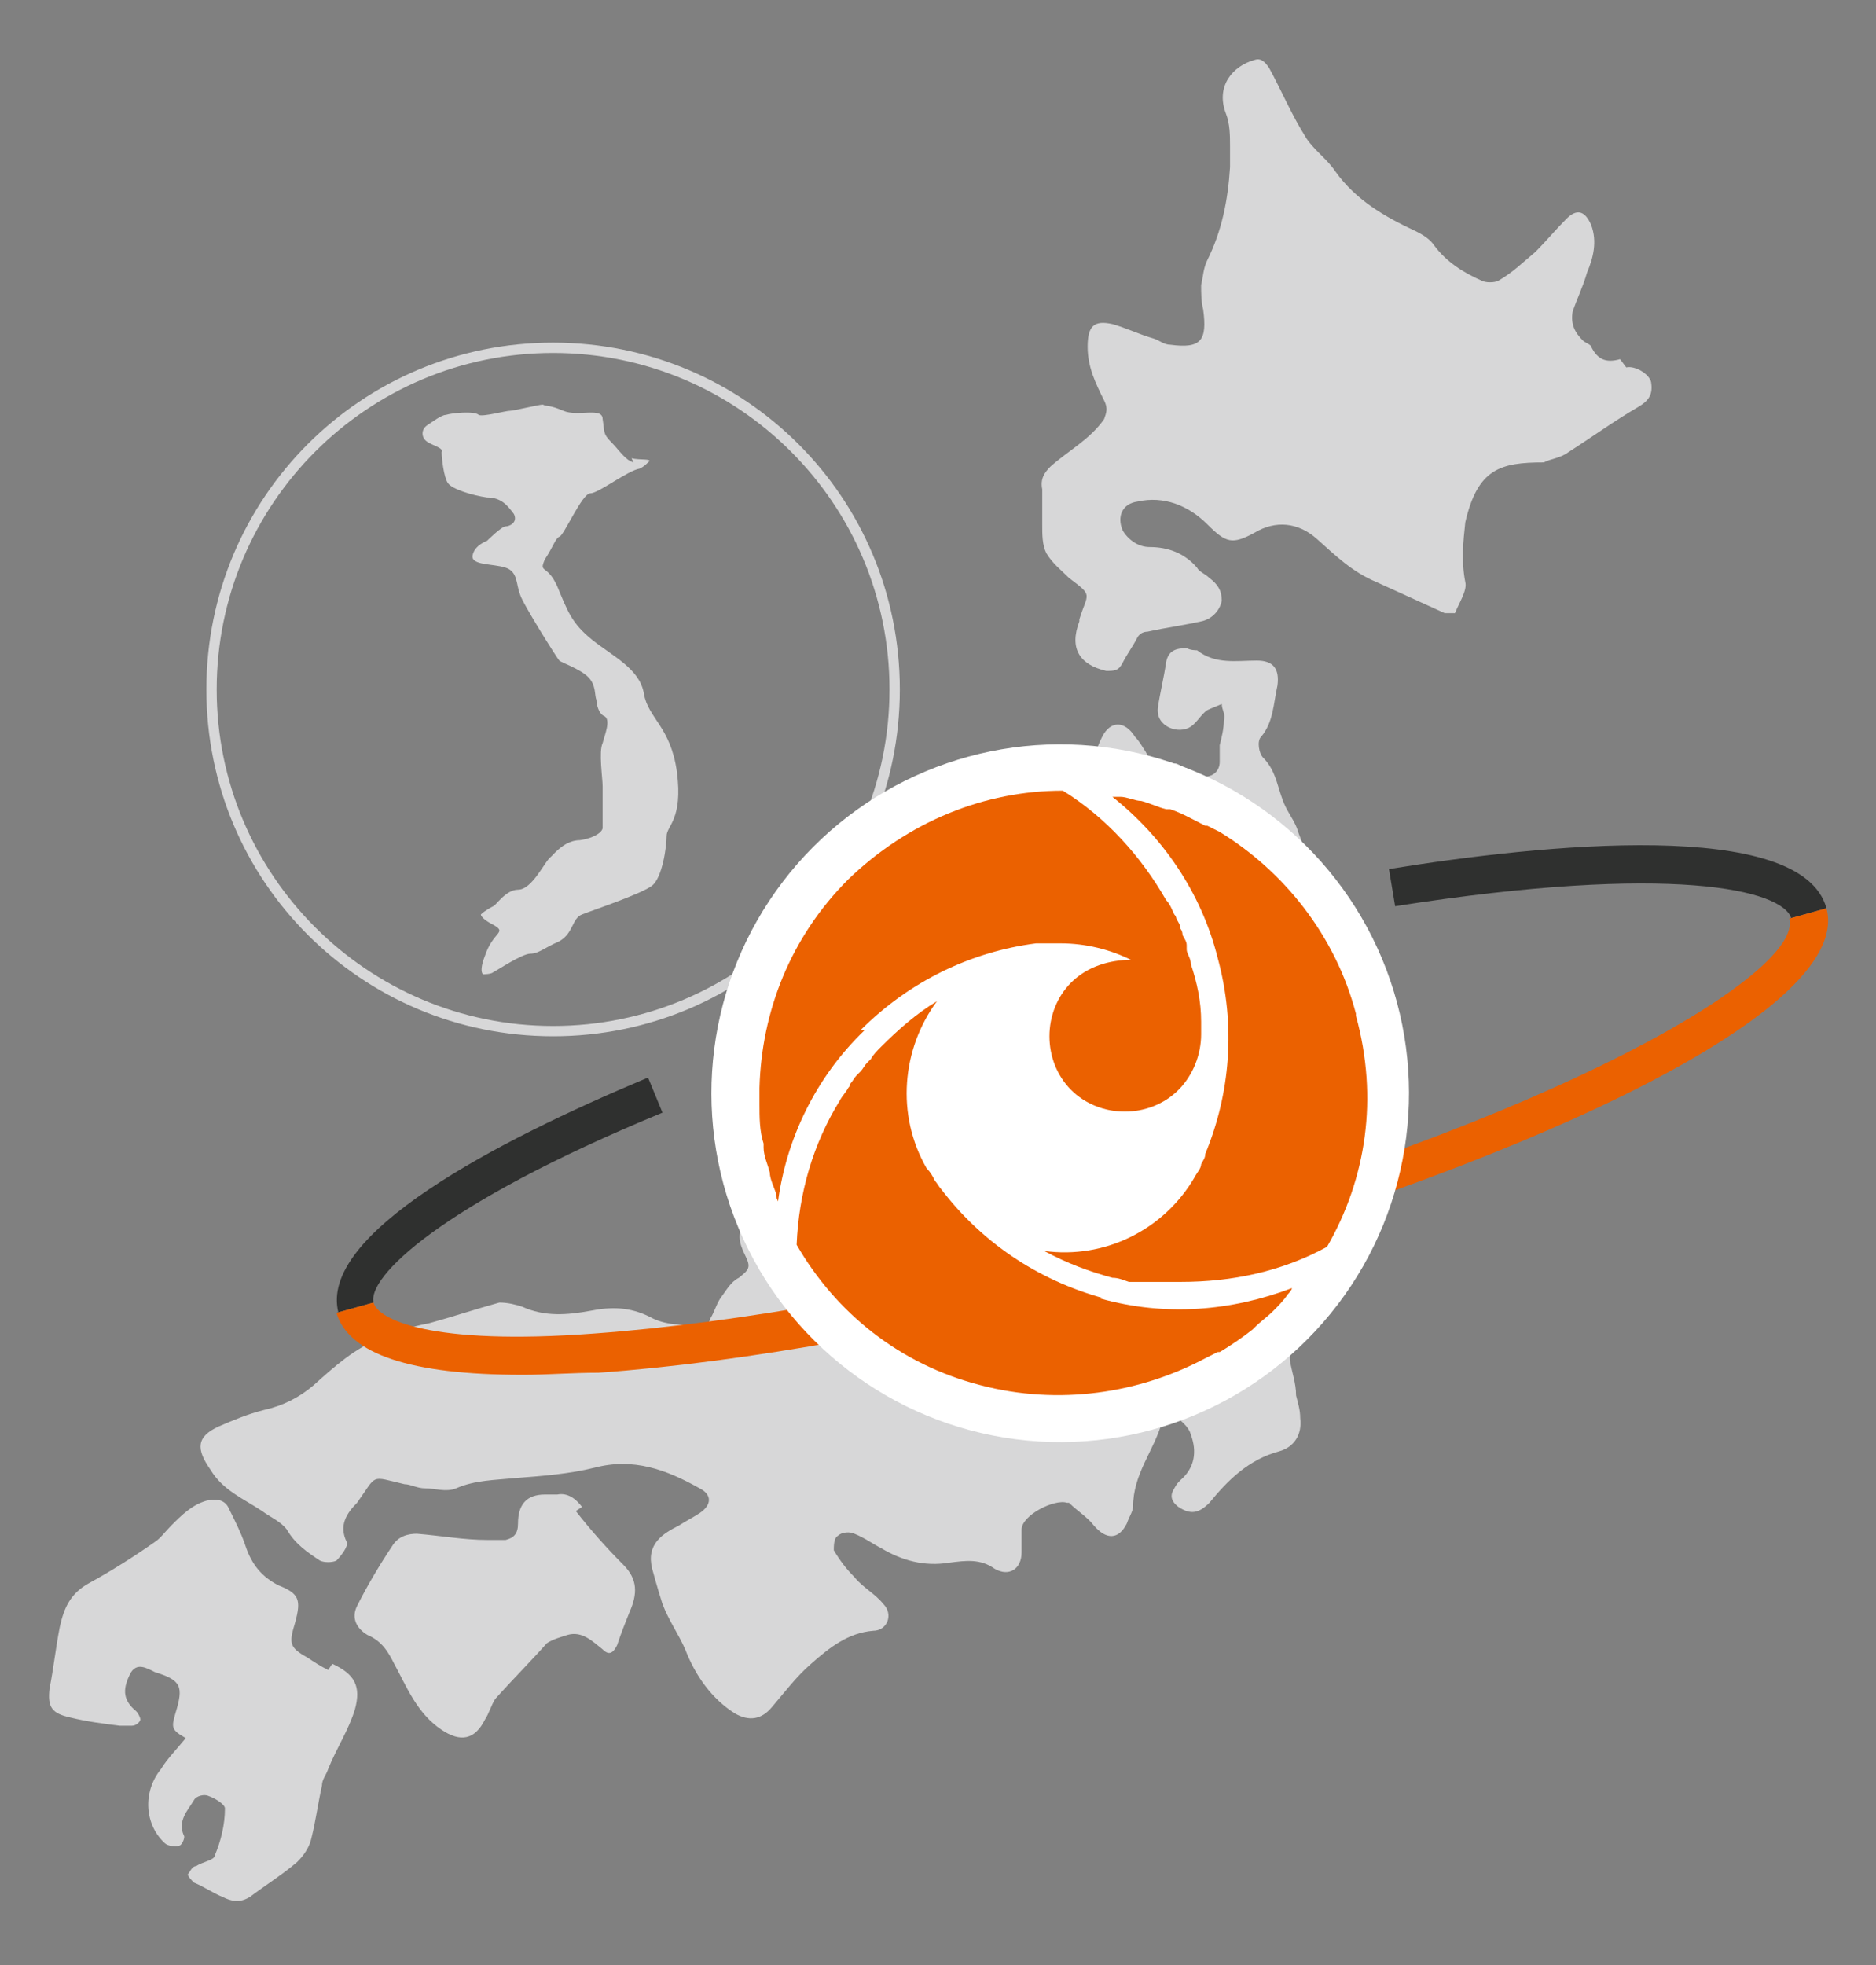 <?xml version="1.0" encoding="UTF-8"?>
<svg id="_レイヤー_1" data-name="レイヤー_1" xmlns="http://www.w3.org/2000/svg" version="1.1" viewBox="0 0 90.9 95.2">
  <rect x="0" y="0" width="90.9" height="95.2" fill="#808080" stroke="none"/>
  <!-- Generator: Adobe Illustrator 29.1.0, SVG Export Plug-In . SVG Version: 2.1.0 Build 142)  -->
  <defs>
    <style>
      .st0 {
        fill: #fff;
      }

      .st1 {
        fill: #d7d7d8;
      }

      .st2 {
        fill: #2f302f;
      }

      .st3 {
        fill: #eb6100;
      }
    </style>
  </defs>
  <g>
    <path class="st1" d="M63.6,50.8c-.4-.6-.4-1.3-.1-2,.1-.4.1-.8.1-1.2,0-.5,0-1,0-1.5,0-1.1.2-2.2,0-3.3,0-.8-.4-1.7-.7-2.5-.1-.4-.4-.8-.6-1.2-.4-.8-.4-1.7-1.1-2.4-.2-.2-.3-.8-.1-1,.6-.7.6-1.6.8-2.5.1-.8-.2-1.2-1-1.2-1,0-2,.2-2.9-.5-.1,0-.3,0-.5-.1-.5,0-.9.1-1,.7-.1.7-.3,1.5-.4,2.2-.1.9,1,1.3,1.6.9.3-.2.5-.6.8-.8.2-.1.5-.2.7-.3,0,.3.2.5.1.8,0,.4-.1.8-.2,1.2,0,.3,0,.5,0,.8,0,.5-.4.8-.9.7-.3,0-.5-.2-.7-.4-.2,0-.5-.3-.6-.2-.7.4-1.1,0-1.4-.6-.2-.3-.3-.5-.5-.7-.5-.8-1.2-.8-1.6,0-.2.4-.4.9-.4,1.3-.1.6-.3,1.2-.8,1.6-.6.5-.8,1.2-.5,2,.1.5.3,1,.3,1.6,0,.4,0,.9-.5,1.1-.1,0-.2.2-.3.4-.2.6,0,1.1.6,1.2,1,.3,1.1.5,1,1.2-.3,1.8-.5,3.6-.9,5.4-.1.6-.4,1.2-.5,1.9-.2,1.3-.9,2.3-1.7,3.3-.5.6-1.3.9-2.1,1.3-1.4.8-2.7,1.5-4.1,2.2-.8.4-1.5.9-2.2,1.5-.4.4-.9.7-1.4.8-.7.1-1.3-.3-1.4-1.1,0-.6,0-1.1.4-1.6.3-.5.6-1.1.8-1.6.1-.4,0-.7-.4-.8-.6-.2-1.3-.2-1.8.3-.5.5-1,1-1.4,1.5-.4.5-.3,1,0,1.6.3.6.2.7-.3,1.1-.4.2-.6.6-.9,1-.2.3-.3.7-.5,1,0,.2-.3.3-.4.3-.9,0-1.8,0-2.5-.4-1-.5-1.9-.5-2.9-.3-1.1.2-2.2.3-3.3-.2-.3-.1-.7-.2-1.1-.2-1.1.3-2.3.7-3.4,1-.5.1-1,.2-1.4.4-.3,0-.6.1-.9.3-1.3.5-2.3,1.4-3.3,2.3-.7.6-1.5,1-2.4,1.2-.8.2-1.5.5-2.2.8-1.1.5-1.1,1.1-.4,2.1.6,1,1.6,1.4,2.5,2,.4.3.9.5,1.2.9.4.7,1,1.1,1.6,1.5.2.1.6.1.8,0,.2-.2.6-.7.5-.9-.4-.8,0-1.4.5-1.9,1-1.4.6-1.3,2.3-.9.3,0,.6.2,1,.2.5,0,1,.2,1.5,0,.9-.4,1.9-.4,2.9-.5,1.3-.1,2.6-.2,3.8-.5,1.9-.5,3.5.1,5.1,1,.6.3.6.8,0,1.2-.3.2-.7.4-1,.6-.8.4-1.6.9-1.3,2.1,0,0,.3,1.1.5,1.7.3.8.8,1.5,1.1,2.2.5,1.3,1.3,2.4,2.4,3.1.7.4,1.3.3,1.8-.3.6-.7,1.2-1.5,1.9-2.1.9-.8,1.8-1.5,3-1.6.7,0,1-.8.5-1.3-.4-.5-1-.8-1.4-1.3-.4-.4-.7-.8-1-1.3,0-.2,0-.6.2-.7.2-.2.6-.2.8-.1.5.2.9.5,1.3.7,1,.6,2.1.9,3.3.7.8-.1,1.5-.2,2.2.3.7.4,1.3,0,1.3-.8,0-.4,0-.8,0-1.1,0-.7,1.6-1.5,2.2-1.3,0,0,.1,0,.1,0,.4.4.9.7,1.2,1.1.6.7,1.2.7,1.6-.1.1-.3.3-.6.3-.8,0-1.6,1-2.7,1.4-4.1,0-.2.5-.4.5-.4.4.3.8.6.9,1,.3.8.2,1.6-.5,2.2-.1.1-.2.2-.3.4-.2.3-.2.6.2.9.6.4,1,.3,1.5-.2.9-1.1,1.9-2.1,3.4-2.5.7-.2,1.1-.8,1-1.6,0-.4-.1-.7-.2-1.1,0-.6-.2-1.1-.3-1.7,0-.9-.2-1.8-.2-2.8,0-.4,0-.8,0-1.2,0-.7.2-1.5.2-2.2-.1-2.1-.3-4.2-1.2-6.1-.3-.5,0-1,.4-1.3.3-.3.6,0,.9.2,0,0,.1.1.2.1.2,0,.5,0,.5,0,.1-.1.2-.4.1-.6,0-.3-.2-.5-.4-.7Z"/>
    <path class="st1" d="M78.5,17.4c-.7.2-1.1,0-1.4-.6,0-.1-.3-.2-.4-.3-.4-.4-.6-.8-.5-1.4.2-.6.5-1.2.7-1.9.3-.7.5-1.5.2-2.3-.3-.7-.7-.8-1.2-.3-.5.5-1,1.1-1.5,1.6-.6.5-1.1,1-1.8,1.4-.2.1-.6.1-.8,0-.9-.4-1.7-.9-2.3-1.7-.2-.3-.5-.5-.9-.7-1.5-.7-2.9-1.5-3.9-2.9-.4-.6-1-1-1.4-1.6-.7-1.1-1.2-2.3-1.8-3.4-.2-.3-.4-.5-.7-.4-1.1.3-1.9,1.3-1.4,2.6.2.5.2,1.1.2,1.6,0,.3,0,.7,0,1-.1,1.6-.4,3.1-1.1,4.5-.2.4-.2.8-.3,1.2,0,.4,0,.8.1,1.2.2,1.5-.1,1.9-1.6,1.7-.3,0-.5-.2-.8-.3-.7-.2-1.3-.5-2-.7-.9-.2-1.2.1-1.2,1.1,0,1,.4,1.8.8,2.6.2.4.1.6,0,.9-.7,1-1.7,1.5-2.6,2.3-.3.3-.5.6-.4,1.1,0,.6,0,1.1,0,1.7,0,.5,0,1,.2,1.4.3.5.7.8,1.1,1.2,1.2.9.9.7.5,2,0,0,0,0,0,.1-.5,1.3,0,2.1,1.3,2.4.4,0,.6,0,.8-.4.2-.4.5-.8.7-1.2.1-.2.3-.3.5-.3.9-.2,1.7-.3,2.6-.5.5-.1.9-.5,1-1,0-.5-.2-.8-.6-1.1-.2-.2-.5-.3-.6-.5-.6-.7-1.4-1-2.3-1-.5,0-1-.3-1.3-.8-.3-.7,0-1.3.7-1.4,1.3-.3,2.5.2,3.4,1.1.9.9,1.2,1,2.3.4,1-.6,2.1-.5,3,.3.9.8,1.7,1.6,2.9,2.1,1.1.5,2.2,1,3.3,1.5.1,0,.5,0,.5,0,.2-.5.6-1.1.5-1.5-.2-1-.1-2,0-2.9.6-2.6,1.7-2.9,3.8-2.9.4-.2.8-.2,1.2-.5,1.1-.7,2.2-1.5,3.4-2.2.5-.3.7-.6.6-1.2-.1-.4-.8-.8-1.2-.7Z"/>
    <path class="st1" d="M15.9,80.9c-.4-.2-.7-.4-1-.6-.9-.5-.9-.7-.6-1.7.3-1.1.2-1.4-.8-1.8-.8-.4-1.3-1-1.6-1.9-.2-.6-.5-1.2-.8-1.8-.2-.5-.7-.5-1.1-.4-.7.2-1.2.7-1.7,1.2-.3.3-.5.6-.8.8-1,.7-2.1,1.4-3.2,2-.9.5-1.2,1.2-1.4,2.1-.2,1-.3,2-.5,3-.1.9.1,1.2,1,1.4.8.2,1.6.3,2.4.4.2,0,.4,0,.6,0,.2,0,.4-.2.4-.3,0-.1-.1-.3-.2-.4-.6-.5-.7-1-.3-1.8.3-.6.8-.3,1.2-.1,1.3.4,1.4.7,1,2-.2.7-.2.8.5,1.2-.4.5-.9,1-1.2,1.5-.9,1.1-.8,2.7.2,3.6.1.1.5.2.7.1.1,0,.3-.4.2-.5-.3-.7.2-1.2.5-1.7.1-.2.5-.3.7-.2.3.1.8.4.8.6,0,.8-.2,1.6-.5,2.3,0,.2-.6.3-.9.5-.2,0-.3.3-.4.4,0,.1.2.3.3.4.5.2.9.5,1.4.7.4.2.8.3,1.3,0,.8-.6,1.6-1.1,2.3-1.7.3-.3.6-.7.7-1.2.2-.8.3-1.6.5-2.5,0-.3.2-.5.3-.8.4-1,1-1.9,1.3-2.9.3-1.1,0-1.7-1.1-2.2Z"/>
    <path class="st1" d="M28.2,73c-.3-.4-.7-.7-1.2-.6-.2,0-.4,0-.6,0-.9,0-1.3.5-1.3,1.4,0,.5-.2.7-.6.8-.3,0-.6,0-.9,0-1.1,0-2.2-.2-3.4-.3-.4,0-.9.1-1.2.6-.6.9-1.2,1.9-1.7,2.9-.3.6,0,1.1.5,1.4.7.3,1,.8,1.3,1.4.6,1.1,1.1,2.4,2.3,3.2.9.6,1.6.5,2.1-.5.2-.3.3-.7.5-1,.8-.9,1.7-1.8,2.5-2.7.3-.2.7-.3,1-.4.7-.2,1.2.3,1.7.7.3.3.5.2.7-.2.2-.6.4-1.1.6-1.6.4-.9.4-1.6-.3-2.3-.8-.8-1.6-1.7-2.3-2.6Z"/>
  </g>
  <g>
    <path class="st1" d="M30.7,22.4c-.4-.1-.7-.6-1.1-1-.4-.4-.3-.5-.4-1.1,0-.6-1.2-.1-1.9-.4-.7-.3-.8-.2-1-.3-.2,0-1.4.3-1.6.3s-1.3.3-1.5.2c-.2-.2-1.3-.1-1.6,0-.2,0-.6.3-.9.5-.3.2-.3.6,0,.8.3.2.8.3.7.5,0,.3.1,1.2.3,1.5.2.3,1.2.6,1.9.7.7,0,1,.4,1.3.8.2.4-.2.6-.4.6-.2,0-.9.7-.9.7,0,0-.6.2-.7.7-.1.5,1,.4,1.6.6.6.2.5.8.7,1.3.1.4,1.8,3.1,1.9,3.2s1,.4,1.4.8c.4.4.3.9.4,1.1,0,.2.1.7.4.8.3.2,0,.9-.1,1.3-.2.4,0,1.7,0,2.1,0,.4,0,1.8,0,2,0,.2-.4.5-1.1.6-.7,0-1.2.6-1.4.8-.3.2-.9,1.6-1.6,1.6-.6,0-1.1.8-1.2.8,0,0-.4.2-.6.4,0,.1.2.3.6.5.7.4,0,.3-.4,1.5-.2.5-.2.8-.1.9,0,0,.4,0,.5-.1.2-.1,1.4-.9,1.8-.9.4,0,.7-.3,1.4-.6.7-.4.6-1.1,1.1-1.3.5-.2,2.9-1,3.4-1.4.5-.4.7-1.9.7-2.4,0-.5.8-.8.5-3.1-.3-2.2-1.4-2.6-1.6-3.8-.2-1.2-1.5-1.8-2.5-2.6-1-.8-1.2-1.4-1.7-2.6-.5-1.1-.9-.6-.6-1.3.4-.6.5-1,.7-1.1.2,0,1.1-2.1,1.5-2.1.4,0,1.8-1.1,2.4-1.2.2-.1.3-.2.4-.3.3-.2-.4-.1-.8-.2Z"/>
    <path class="st1" d="M26.8,50.2c-9.3,0-16.8-7.5-16.8-16.8s7.5-16.8,16.8-16.8,16.8,7.5,16.8,16.8-7.5,16.8-16.8,16.8ZM26.8,17.1c-9,0-16.3,7.3-16.3,16.3s7.3,16.3,16.3,16.3,16.3-7.3,16.3-16.3-7.3-16.3-16.3-16.3Z"/>
  </g>
  <g>
    <path class="st2" d="M16.4,63.6c-1-3.8,7.6-8.3,15-11.4l.7,1.7c-10.9,4.5-14.3,8-14,9.2l-1.8.5Z"/>
    <path class="st2" d="M86.8,44.5c-.4-1.4-5.8-2.7-19.2-.6l-.3-1.8c7.4-1.2,20-2.5,21.2,1.9l-1.8.5Z"/>
    <g>
      <path class="st3" d="M25.3,66.6c-5.4,0-8.4-1-9-3l1.8-.5c.2.8,2.7,2.1,10.7,1.5,6.9-.5,15.9-2.1,25.3-4.6l.5,1.8c-9.5,2.6-18.6,4.2-25.6,4.7-1.3,0-2.5.1-3.6.1Z"/>
      <path class="st3" d="M54.6,61.8l-.5-1.8c21.3-5.7,33.3-12.9,32.6-15.5l1.8-.5c1.4,5.2-16,12.9-33.9,17.7Z"/>
    </g>
  </g>
  <g>
    <circle class="st0" cx="51.4" cy="53" r="16.9" transform="translate(-16.5 23.9) rotate(-22.7)"/>
    <g>
      <path class="st3" d="M57.4,45.9s0,0,0-.1c0,0,0,0,0,.1t0,0Z"/>
      <path class="st3" d="M41.7,49.9c2.4-2.4,5.4-3.8,8.5-4.2.2,0,.3,0,.5,0h0c.2,0,.4,0,.7,0,1.2,0,2.4.3,3.4.8-1,0-2.1.3-2.9,1.1-1.4,1.4-1.4,3.8,0,5.2,1.4,1.4,3.8,1.4,5.2,0,.7-.7,1.1-1.7,1.1-2.7,0,0,0,0,0,0,0-.2,0-.4,0-.6,0,0,0,0,0,0,0-1-.2-1.9-.5-2.8,0-.3-.2-.5-.2-.7,0,0,0,0,0,0,0,0,0-.2,0-.2,0,0,0,0,0,.1,0,0,0,0,0-.1,0-.2-.1-.3-.2-.5,0,0,0-.2-.1-.3,0-.2-.1-.3-.2-.5,0,0,0-.1-.1-.2-.1-.2-.2-.5-.4-.7h0s0,0,0,0c-1.2-2.1-2.9-4-5-5.3-3.8,0-7.5,1.5-10.4,4.3-2.8,2.8-4.2,6.4-4.3,10.1,0,.2,0,.4,0,.7,0,0,0,0,0,.1,0,.6,0,1.3.2,1.9,0,0,0,.1,0,.2,0,.4.2.8.3,1.2,0,.3.2.7.3,1,0,.1,0,.2.1.4,0,0,0,0,0,0,0,0,0,0,0,0,0,0,0,0,0,0,0,0,0,0,0,0,0,0,0,0,0,0,.4-3,1.8-6,4.2-8.3Z"/>
      <polygon class="st3" points="37.6 58.2 37.6 58.2 37.6 58.2 37.6 58.2"/>
      <path class="st3" d="M54.8,61.7s0,0,0,0c0,0,0,0-.1,0,0,0,0,0,.1,0Z"/>
      <path class="st3" d="M65.7,49.1c-1-3.8-3.5-6.9-6.6-8.8-.2-.1-.4-.2-.6-.3,0,0,0,0-.1,0-.6-.3-1.1-.6-1.7-.8,0,0-.1,0-.2,0-.4-.1-.8-.3-1.2-.4-.3,0-.7-.2-1-.2-.1,0-.2,0-.4,0,0,0,0,0,0,0h0s0,0,0,0c0,0,0,0,0,0h0s0,0,0,0c2.4,1.9,4.3,4.6,5.1,7.8.9,3.3.6,6.6-.6,9.5,0,.2-.1.3-.2.5h0c0,.2-.2.4-.3.6-1.5,2.6-4.4,4-7.3,3.6,1.1.6,2.2,1,3.3,1.3.3,0,.5.1.8.2h0s0,0,.1,0c0,0,0,0-.1,0,0,0,.2,0,.2,0,0,0,0,0,0,0,.2,0,.4,0,.5,0,0,0,.2,0,.3,0,.2,0,.4,0,.5,0,0,0,.2,0,.2,0,.3,0,.5,0,.8,0h0c2.5,0,4.9-.5,7.1-1.7,1.9-3.3,2.5-7.2,1.4-11.2Z"/>
      <path class="st3" d="M42,51.6s0,0,0,0c0,0,0,0,0,0,0,0,0,0,0,0Z"/>
      <path class="st3" d="M53.5,62.9c-3.3-.9-6-2.8-7.9-5.3-.1-.1-.2-.3-.3-.4h0c-.1-.2-.2-.4-.4-.6-1.5-2.6-1.2-5.8.5-8.1-1,.6-1.9,1.4-2.7,2.2-.2.2-.4.4-.5.6,0,0,0,0,0,0,0,0,0,0,0,0,0,0,0,0,0,0,0,0,0,0,0,0,0,0,0,0,0,0,0,0-.1.1-.2.2,0,0,0,0,0,0-.1.1-.2.3-.3.4,0,0-.1.1-.2.2-.1.1-.2.3-.3.4,0,0,0,.1-.1.2-.1.2-.3.4-.4.6-1.3,2.1-2,4.5-2.1,7,1.9,3.3,5,5.8,8.9,6.8,3.8,1,7.7.4,10.9-1.3.2-.1.4-.2.6-.3,0,0,0,0,.1,0,.5-.3,1.1-.7,1.6-1.1,0,0,0,0,.1-.1.3-.3.6-.5.9-.8.2-.2.5-.5.7-.8,0,0,.2-.2.2-.3,0,0,0,0,0,0t0,0s0,0,0,0c0,0,0,0,0,0h0c-2.9,1.1-6.1,1.4-9.3.5Z"/>
    </g>
  </g>
</svg>